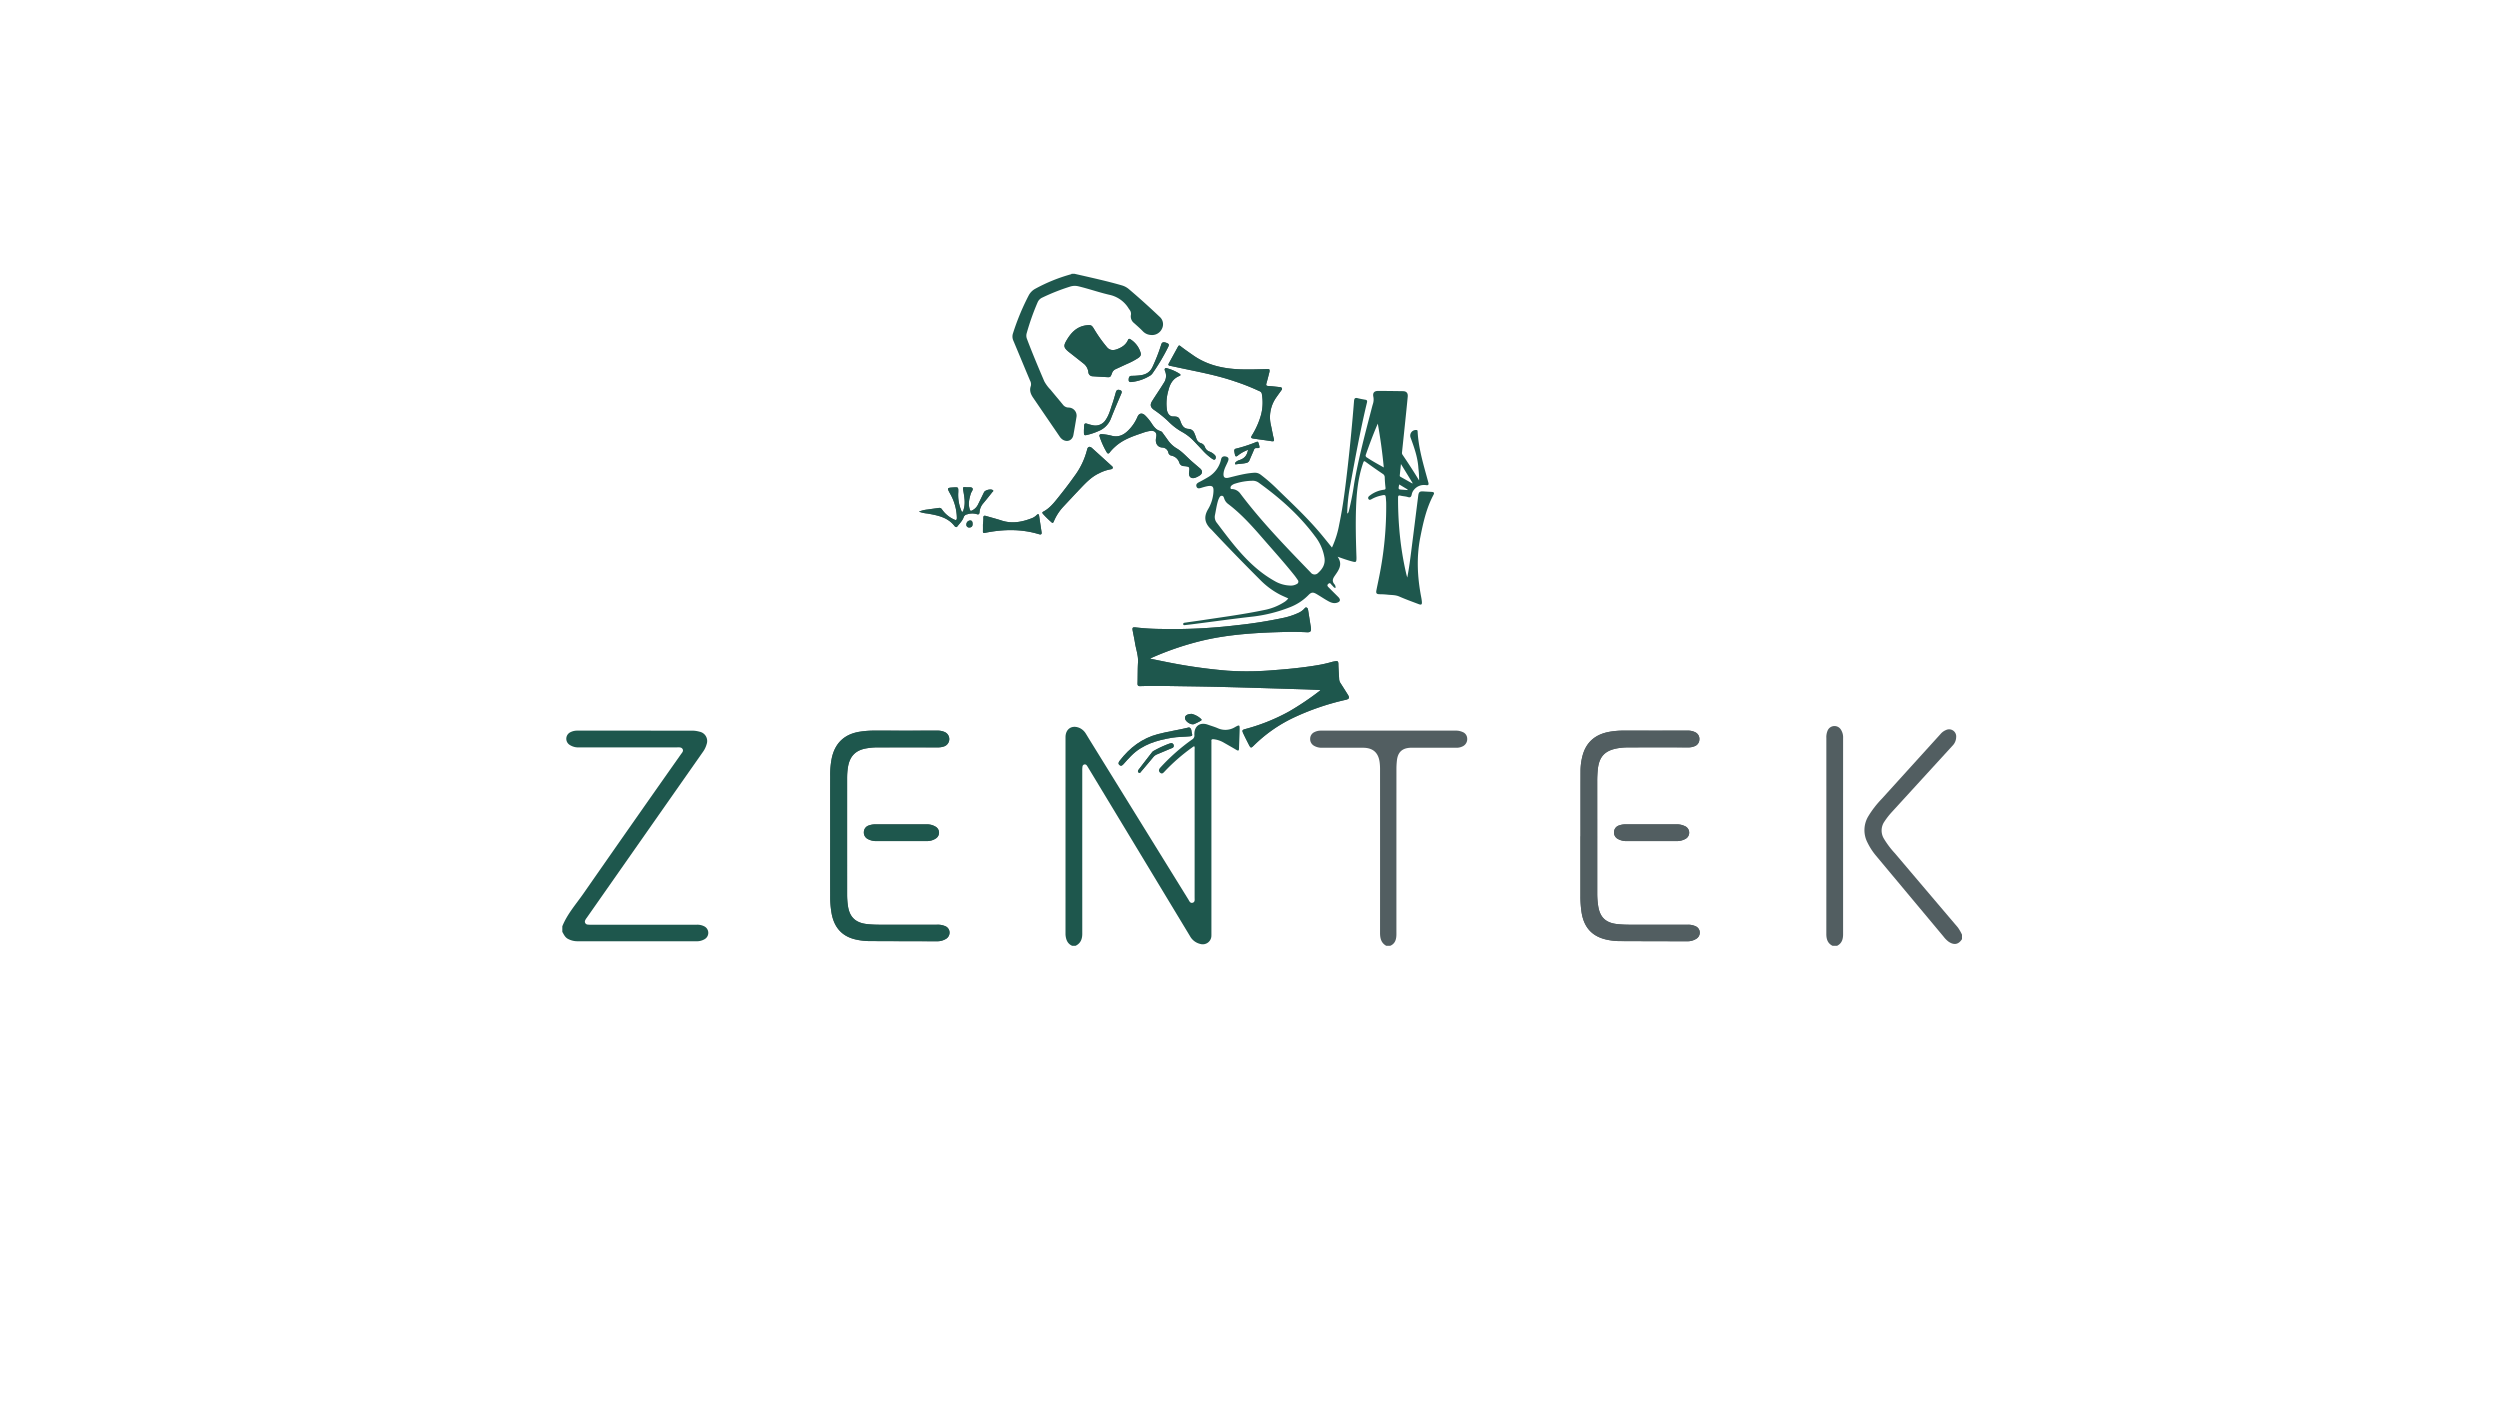 <svg id="af4687f6-6348-4fb4-a378-90cf649401d8" data-name="LOGO" xmlns="http://www.w3.org/2000/svg" viewBox="0 0 1250 703">
  <g>
    <path d="M536.102,472.909c-2.283-.986-3.059-2.934-3.314-5.207a10.019,10.019,0,0,1-.033-1.114q-.002-49.002.001-98.004c.001-4.256,3.383-6.342,7.253-4.494a7.261,7.261,0,0,1,2.979,2.847c.618.982,1.204,1.983,1.814,2.969q24.668,39.894,49.346,79.782c.518.837.921,2.074,2.227,1.668,1.195-.371.935-1.573.936-2.52q.012-37.152 0-74.304a2.576,2.576,0,0,0-.128-1.36c-.465-.009-.762.319-1.086.548a94.731,94.731,0,0,0-13.831,12.076c-.637.667-1.211,1.381-2.199.558-.793-.66-.783-1.594.078-2.54a100.062,100.062,0,0,1,15.825-14.012,2.292,2.292,0,0,0,1.22-2.404,2.608,2.608,0,0,1-.003-.418c0-4.029,2.911-6.028,6.747-4.643,1.656.598,3.364,1.071,4.971,1.776a9.166,9.166,0,0,0,8.641-.582c2.244-1.247,2.332-1.155,2.274,1.45-.07,3.109-.23,6.216-.314,9.325-.028,1.041-.371,1.202-1.251.679-2.073-1.232-4.17-2.424-6.267-3.616a13.063,13.063,0,0,0-5.233-1.764c-.761-.073-1.151.155-1.054.984a9.72,9.72,0,0,1,.006,1.114q0,47.399-0,94.797c0,.418.018.838-.006,1.254a4.328,4.328,0,0,1-5.563,4.216,7.905,7.905,0,0,1-5.159-3.934q-10.899-18.051-21.801-36.1-14.609-24.181-29.223-48.358c-.168-.278-.341-.554-.532-.815a1.179,1.179,0,0,0-2.176.497,11.742,11.742,0,0,0-.117,1.941q-.008,40.846.004,81.693c.001,2.659-.833,4.79-3.356,6.011Z" fill="#1e574d"/>
    <path d="M281.158,463.149c2.464-6.147,6.863-11.063,10.574-16.398q24.258-34.863,48.712-69.588c.544-.777,1.433-1.591.865-2.611-.571-1.026-1.756-.865-2.773-.866q-24.541-.004-49.081.009a7.723,7.723,0,0,1-4.502-1.177,3.636,3.636,0,0,1,.478-6.515,7.286,7.286,0,0,1,3.241-.686q28.654-.004,57.308.005a13.933,13.933,0,0,1,3.715.508,4.763,4.763,0,0,1,3.616,6.299,12.187,12.187,0,0,1-1.871,3.859q-29.047,41.453-58.077,82.919a6.224,6.224,0,0,0-.735,1.174,1.49,1.49,0,0,0,1.297,2.215,12.049,12.049,0,0,0,1.67.06q26.423.004,52.846-.003a7.567,7.567,0,0,1,3.507.725,3.65,3.65,0,0,1,.204,6.599,7.547,7.547,0,0,1-4.016.949q-29.56.017-59.12-.005a9.996,9.996,0,0,1-5.21-1.276c-1.358-.803-1.913-2.159-2.649-3.407Z" fill="#1e574d"/>
    <path d="M693.142,472.909c-2.577-1.41-3.123-3.774-3.122-6.456q.02-41.123 0-82.246a25.078,25.078,0,0,0-.183-2.912c-.576-4.9-3.307-7.387-8.236-7.414-6.879-.037-13.758-.015-20.637-.005a7.44,7.44,0,0,1-3.869-.947,3.804,3.804,0,0,1-2.011-3.573,3.654,3.654,0,0,1,2.17-3.321,7.041,7.041,0,0,1,3.227-.72q33.744-.002,67.488-.003a7.774,7.774,0,0,1,3.248.665,3.55,3.55,0,0,1,2.373,3.149,3.996,3.996,0,0,1-1.956,3.889,6.888,6.888,0,0,1-3.751.859q-10.667-.01-21.334-.003c-.372,0-.744-.007-1.115.003-4.266.113-6.514,2.148-6.98,6.393a38.422,38.422,0,0,0-.236,4.165q-.02,40.914-.011,81.827c0,.511.007,1.023-.018,1.533-.11,2.26-.827,4.158-3.095,5.116Z" fill="#525e61"/>
    <path d="M537.218,136.889c3.235.74,6.472,1.47,9.703,2.222,4.695,1.093,9.378,2.233,14.009,3.581a9.405,9.405,0,0,1,3.52,1.884c5.25,4.439,10.335,9.063,15.335,13.78a4.943,4.943,0,0,1,1.154,6.091,5.418,5.418,0,0,1-5.483,3.044,6.026,6.026,0,0,1-3.954-1.774c-1.409-1.474-2.954-2.823-4.48-4.181a4.218,4.218,0,0,1-1.567-4.078,3.292,3.292,0,0,0-.685-2.615c-.112-.148-.237-.288-.334-.446a14.905,14.905,0,0,0-9.846-7.02c-5.137-1.197-10.141-2.962-15.283-4.199a7.658,7.658,0,0,0-4.232.114,104.705,104.705,0,0,0-13.946,5.51,4.57,4.57,0,0,0-2.345,2.425,121.253,121.253,0,0,0-5.421,15.322,4.403,4.403,0,0,0,.097,2.854c2.695,7.157,5.668,14.199,8.67,21.23a18.834,18.834,0,0,0,3.143,4.235c2.055,2.518,4.162,4.995,6.222,7.509a3.543,3.543,0,0,0,2.744,1.4,4.044,4.044,0,0,1,3.973,4.904q-.71,4.396-1.504,8.778c-.505,2.819-3.216,3.883-5.571,2.215a5.807,5.807,0,0,1-1.398-1.536Q523.183,208.54,516.624,198.943c-1.25-1.829-2.035-3.713-1.199-5.995a3.7,3.7,0,0,0-.419-2.685c-2.803-6.66-5.554-13.342-8.358-20.002a4.989,4.989,0,0,1-.143-3.638,119.046,119.046,0,0,1,7.811-18.843,8.048,8.048,0,0,1,3.474-3.482,83.347,83.347,0,0,1,17.743-7.168c.111-.03.196-.159.292-.242Z" fill="#1e574d"/>
    <path d="M981,469.563c-1.72,2.732-4.003,3.142-6.753,1.245a13.195,13.195,0,0,1-2.526-2.576q-16.928-20.263-33.847-40.532a31.88,31.88,0,0,1-4.14-6.422,13.466,13.466,0,0,1,.513-13.303,49.017,49.017,0,0,1,6.646-8.564q14.684-16.205,29.377-32.403a7.119,7.119,0,0,1,2.79-2.018,3.548,3.548,0,0,1,5.03,3.526,6.33,6.33,0,0,1-1.865,4.37q-15.186,16.597-30.362,33.203A37.242,37.242,0,0,0,942.27,410.697a7.86,7.86,0,0,0-.3,8.674,43.838,43.838,0,0,0,5.525,7.321q15.718,18.548,31.466,37.071A22.409,22.409,0,0,1,981,467.332Z" fill="#525e61"/>
    <path d="M916.288,472.909c-2.488-1.228-3.126-3.385-3.124-5.956q.024-48.991.009-97.982a8.347,8.347,0,0,1,.686-3.799,3.747,3.747,0,0,1,6.433-.592,7.088,7.088,0,0,1,1.258,4.465q-.012,34.496-.005,68.991,0,14.565 0,29.13c0,2.447-.631,4.558-3.025,5.743Z" fill="#525e61"/>
    <g>
      <path d="M472.327,462.969a8.987,8.987,0,0,0-3.543-.618q-14.224.016-28.449.001a61.856,61.856,0,0,1-6.818-.31c-5.699-.638-8.688-3.433-9.528-8.973a38.891,38.891,0,0,1-.422-5.828q-.007-29.138-.001-58.276a34.021,34.021,0,0,1,.418-5.409c.86-5.346,3.717-8.354,8.912-9.323a33.424,33.424,0,0,1,6.096-.543q14.852-.016,29.704-0a9.136,9.136,0,0,0,3.157-.427,3.868,3.868,0,0,0,.187-7.37,8.527,8.527,0,0,0-3.267-.583q-15.898.017-31.796-0a45.773,45.773,0,0,0-6.937.522c-7.617,1.153-12.348,5.473-14.082,12.896a41.083,41.083,0,0,0-.856,9.272c-.029,9.945-.011,19.89-.011,29.835,0,10.038-.021,20.076.013,30.114a46.732,46.732,0,0,0,.767,9.142c1.353,6.692,5.137,11.074,11.921,12.632a31.478,31.478,0,0,0,6.9.815q16.872.081,33.743.09a8.18,8.18,0,0,0,4.28-1.045,3.661,3.661,0,0,0,2.058-3.52A3.491,3.491,0,0,0,472.327,462.969Z" fill="#525e61"/>
      <path d="M467.785,413.334a8.392,8.392,0,0,0-4.656-1.166q-12.671-.016-25.342-.005a9.686,9.686,0,0,0-3.279.532,3.534,3.534,0,0,0-2.578,3.281,3.643,3.643,0,0,0,2.121,3.614,8.533,8.533,0,0,0,4.158.948c4.131-.016,8.262-.006,12.392-.006q6.266,0,12.532-0a8.032,8.032,0,0,0,4.755-1.281A3.445,3.445,0,0,0,467.785,413.334Z" fill="#525e61"/>
      <path d="M485.045,260.241a1.958,1.958,0,0,0-1.851,1.915,1.38,1.38,0,0,0,1.324,1.608c1.345.01,1.803-.705,1.784-1.759C486.286,261.167,486.173,260.181,485.045,260.241Z" fill="#525e61"/>
      <path d="M555.99,233.088q-4.996-4.547-10.003-9.081a2.367,2.367,0,0,0-1.256-.596c-.903.171-1.089.952-1.249,1.654a37.491,37.491,0,0,1-6.395,13.179c-2.753,3.913-5.7,7.681-8.704,11.404-1.933,2.395-3.942,4.708-6.726,6.165-.712.373-.509.73-.139,1.178a49.177,49.177,0,0,0,4.066,4.004c.672.644.949.608,1.323-.274a24.635,24.635,0,0,1,4.717-7.335c2.927-3.112,5.821-6.255,8.772-9.344,2.76-2.889,5.539-5.763,9.275-7.456a19.796,19.796,0,0,1,5.498-1.896c.45-.06.96-.147,1.178-.629C556.527,233.664,556.27,233.343,555.99,233.088Z" fill="#525e61"/>
      <path d="M519.55,257.829c-.146-.976-.618-.872-1.185-.342a7.044,7.044,0,0,1-2.156,1.501c-5.018,1.999-10.106,3.009-15.448,1.265-2.551-.832-5.154-1.503-7.729-2.262-.902-.266-1.393-.145-1.35.981.041,1.059-.107,2.125-.172,3.188l-.037 0c0,1.113.025,2.227-.008,3.339-.024.825.11,1.111,1.104.912,9.03-1.809,18.034-2.014,26.953.696.981.298,1.428.038,1.267-1.03Q520.164,261.954,519.55,257.829Z" fill="#525e61"/>
      <path d="M575.616,215.401c1.918 0,2.827,1.089,2.532,2.886-.083.503-.193,1.005-.225,1.512-.137,2.16,1.044,3.808,3.186,3.973a3.171,3.171,0,0,1,3.069,2.508,1.945,1.945,0,0,0,1.447,1.526,5.191,5.191,0,0,1,4.06,3.601,2.387,2.387,0,0,0,2.317,1.648c2.835.262,2.9.378,2.529,3.126-.308,2.282,1.179,3.462,3.32,2.601a11.583,11.583,0,0,0,1.972-1.018c1.502-.974,1.565-2.371.201-3.542q-1.902-1.633-3.808-3.261c-2.643-2.261-4.899-5.021-7.911-6.786a14.292,14.292,0,0,1-4.467-4.258q-1.211-1.701-2.451-3.382a2.194,2.194,0,0,0-1.135-.986c-2.068-.512-3.236-2.058-4.332-3.698a22.667,22.667,0,0,0-3.424-4.199c-1.492-1.369-3.006-1.053-3.756.776a20.894,20.894,0,0,1-4.387,6.554c-2.395,2.49-5.153,3.866-8.751,2.831a28.578,28.578,0,0,0-4.524-.742c-.814-.097-1.661.159-1.272,1.22a39.27,39.27,0,0,0,3.616,7.951c.421.651.887.715,1.403.021a21.124,21.124,0,0,1,2.668-2.834c4.003-3.709,9.044-5.352,14.05-7.055A17.466,17.466,0,0,1,575.616,215.401Z" fill="#525e61"/>
      <path d="M619.684,230.06a4.148,4.148,0,0,0-1.991,1.218.909.909,0,0,0-.184.631c.041.273.308.29.556.249,1.692-.281,3.421-.276,5.098-.693a2.149,2.149,0,0,0,1.593-1.383c.725-1.755,1.525-3.479,2.243-5.236a1.147,1.147,0,0,1,1.258-.815c1.679.032,1.682.005,1.255-1.686-.079-.314-.184-.623-.288-.931-.185-.545-.465-.675-1.052-.424a71.902,71.902,0,0,1-10.165,3.331.985.985,0,0,0-.87,1.174,17.538,17.538,0,0,0,.352,1.906c.189.865.551,1.034,1.325.449a18.765,18.765,0,0,1,5.205-2.932C623.46,227.82,622.279,229.166,619.684,230.06Z" fill="#525e61"/>
      <path d="M584.886,182.88c1.364.269,2.724.565,4.083.859,9.556,2.067,19.201,3.77,28.48,6.97a106.947,106.947,0,0,1,11.508,4.52c.782.375,1.799.57,1.964,1.744a24.529,24.529,0,0,1-.382,10.35,39.41,39.41,0,0,1-4.435,10.153c-.852,1.357-.706,1.623.846,1.851,2.937.433,5.884.8,8.815,1.27,1.268.203,1.416-.164,1.118-1.327-.551-2.152-.895-4.357-1.381-6.527a17.15,17.15,0,0,1,2.723-14.163c.743-1.064,1.507-2.113,2.264-3.168.295-.411.724-.813.433-1.363-.241-.455-.758-.472-1.223-.519-1.847-.186-3.69-.447-5.541-.535-1.054-.05-1.21-.39-.939-1.328.59-2.047,1.093-4.119,1.532-5.801.102-1.293-.006-1.37-1.308-1.337-4.543.114-9.081.289-13.632.112-8.367-.325-16.251-2.099-23.235-6.991-2.053-1.438-4.124-2.846-6.097-4.393-.451-.353-.949-.903-1.443.004-1.552,2.847-3.122,5.685-4.677,8.531C584.041,182.376,584.193,182.743,584.886,182.88Z" fill="#525e61"/>
      <path d="M576.051,200.559c-1.132,1.807-.839,3.051.852,4.306a55.277,55.277,0,0,1,7.266,5.842,30.32,30.32,0,0,0,7.06,5.372,24.783,24.783,0,0,1,5.682,4.434c1.383,1.441,2.74,2.906,4.12,4.349a27.985,27.985,0,0,0,4.838,4.388c.535.347,1.24.919,1.737.349a1.629,1.629,0,0,0-.286-2.149,7.051,7.051,0,0,0-2.681-1.702,3.671,3.671,0,0,1-2.162-2.208,3.036,3.036,0,0,0-2.029-1.957,3.507,3.507,0,0,1-2.297-2.424,26.976,26.976,0,0,0-.979-2.6,3.18,3.18,0,0,0-2.747-2.094c-2.338-.06-3.329-1.506-4.028-3.41-.931-2.534-1.321-2.801-3.977-2.831-1.39-.015-2.551-1.181-2.919-3.073a23.026,23.026,0,0,1,.688-9.922c.772-3.183,2.204-5.905,5.477-7.23,1.024-.415.523-.873-.063-1.234a22.14,22.14,0,0,0-5.57-2.482c-.477-.135-1.047-.47-1.457-.088-.474.441-.15,1.048.04,1.556a6.135,6.135,0,0,1-.69,5.683C580.039,194.525,577.971,197.495,576.051,200.559Z" fill="#525e61"/>
      <path d="M557.922,196.137c-.559,1.957-1.096,3.925-1.766,5.845-.942,2.701-1.625,5.512-3.293,7.92a6.028,6.028,0,0,1-6.506,2.713,21.125,21.125,0,0,1-2.809-.754c-.938-.311-1.434-.087-1.469.949-.023.695-.074,1.389-.119,2.204,0,.251-0.0.622,0,.994.002,1.651.174,1.804,1.751,1.415a31.402,31.402,0,0,0,5.513-1.876,10.958,10.958,0,0,0,6.153-6.066c1.65-4.224,3.447-8.391,5.232-12.562.411-.959.381-1.569-.721-1.903C558.808,194.69,558.222,195.085,557.922,196.137Z" fill="#525e61"/>
      <path d="M565.826,187.927c-1.274-.004-1.452.929-1.502,1.911-.047.914.442,1.254,1.323,1.175a22.008,22.008,0,0,0,9.601-3.323,4.395,4.395,0,0,0,1.057-1.091,101.599,101.599,0,0,0,7.729-13.001c.675-1.363.481-1.709-.984-2.226-1.444-.51-2.115-.232-2.477,1.02a88.704,88.704,0,0,1-4.216,10.854c-1.245,2.845-3.438,4.097-6.37,4.42A37.016,37.016,0,0,1,565.826,187.927Z" fill="#525e61"/>
      <path d="M533.992,175.623c.245.213.502.412.757.613,2.296,1.81,4.606,3.603,6.883,5.436a6.319,6.319,0,0,1,2.543,4.321,2.193,2.193,0,0,0,2.279,2.153c1.758.133,3.52.222,5.279.328.371.018.742.029,1.113.055,2.323.168,2.362.18,3.157-1.952a3.321,3.321,0,0,1,1.8-1.993q2.779-1.271,5.549-2.561a35.941,35.941,0,0,0,5.773-3.04c.834-.591,1.53-1.318,1.232-2.437a11.871,11.871,0,0,0-5.105-6.871c-.427-.289-.927-.437-1.237.284-1.072,2.488-3.182,3.797-5.585,4.676-1.821.666-3.606.574-4.952-1.045a70.276,70.276,0,0,1-6.513-9.182c-1.089-1.845-1.563-2.028-3.702-1.764-4.96.611-7.852,3.807-10.152,7.821C531.736,172.865,531.889,173.794,533.992,175.623Z" fill="#525e61"/>
      <path d="M496.163,246.051c.203-.256.817-.528.239-.986-.957-.759-3.857-.047-4.398,1.062-1.015,2.082-2.015,4.172-3.054,6.243a6.286,6.286,0,0,1-2.328,2.533c-1.295.812-1.497.741-1.882-.693-.682-2.541-.083-4.96.653-7.379.286-.94,1.359-1.99.817-2.724-.515-.697-1.908-.394-2.923-.475-1.918-.152-1.941-.154-1.639,1.682.526,3.206,1.189,6.404.097,9.625-.127.375-.072.942-.599.941-.403-.001-.452-.52-.601-.846a20.312,20.312,0,0,1-1.401-9c.045-2.48.009-2.48-2.528-2.314-3.061.201-3.135.241-1.694,2.884a25.397,25.397,0,0,1,3.503,12.306c-.001,1.123-.378,1.327-1.331.855a14.65,14.65,0,0,1-6.053-4.98,1.597,1.597,0,0,0-1.749-.8c-1.788.276-3.59.468-5.374.763a15.234,15.234,0,0,0-4.437,1.082,16.273,16.273,0,0,0,4.215.937c5.099.916,10.18,1.822,13.61,6.318a1.406,1.406,0,0,0,.438.339c.26.145.607.197.779-.031,1.147-1.514,2.628-2.92,3.252-4.634a2.163,2.163,0,0,1,1.775-1.581,7.978,7.978,0,0,1,4.801-.116c1.071.378,1.343-.087,1.409-.965a7.569,7.569,0,0,1,1.841-4.413C493.159,249.834,494.665,247.945,496.163,246.051Z" fill="#525e61"/>
      <path d="M849.875,466.025a3.489,3.489,0,0,0-2.36-3.014,8.851,8.851,0,0,0-3.533-.66q-14.293.013-28.587.001a61.763,61.763,0,0,1-6.817-.312c-5.708-.638-8.6-3.37-9.478-9.009a40.485,40.485,0,0,1-.477-6.24q-.001-28.16-.01-56.321c-.001-1.815.09-3.621.254-5.424.607-6.669,3.488-9.824,10.119-10.944a31.649,31.649,0,0,1,5.129-.403c9.901-.037,19.801-.021,29.702-.014a8.025,8.025,0,0,0,3.536-.604,3.626,3.626,0,0,0,2.336-3.33,3.686,3.686,0,0,0-2.215-3.694,7.98,7.98,0,0,0-3.646-.749q-16.036.012-32.073-.002a40.189,40.189,0,0,0-6.793.551c-7.254,1.231-12.049,5.202-13.821,12.497a30.077,30.077,0,0,0-.876,7.034c-.026,10.92-.012,21.84-.012,32.76l-.044,0q0,14.917 0,29.833a52.714,52.714,0,0,0,.574,8.186c1.166,7.432,5.135,11.887,12.144,13.558a30.402,30.402,0,0,0,6.903.816q16.87.084,33.741.085a8.034,8.034,0,0,0,4.396-1.135A3.6,3.6,0,0,0,849.875,466.025Z" fill="#525e61"/>
      <path d="M585.474,371.594c-.249.071-.656.163-1.046.303a54.296,54.296,0,0,0-7.427,3.442,2.798,2.798,0,0,0-.884.662q-3.381,4.333-6.715,8.703c-.377.493-.707,1.124-.054,1.591.669.479.977-.242,1.308-.631,1.985-2.331,3.965-4.667,5.914-7.028a4.911,4.911,0,0,1,1.97-1.474c2.482-1.022,4.941-2.102,7.426-3.116a1.171,1.171,0,0,0,.858-1.499A1.192,1.192,0,0,0,585.474,371.594Z" fill="#525e61"/>
      <path d="M842.296,413.003a9.125,9.125,0,0,0-4.057-.84q-12.691-.004-25.382-.001a9.667,9.667,0,0,0-3.284.543,3.568,3.568,0,0,0-2.565,3.312,3.62,3.62,0,0,0,2.063,3.522,8.451,8.451,0,0,0,4.288.996c4.137-.018,8.275-.006,12.412-.006s8.275-.007,12.412.004a8.746,8.746,0,0,0,4.301-.966,3.548,3.548,0,0,0-.19-6.564Z" fill="#525e61"/>
      <path d="M594.563,363.691c-5.247,1.307-10.442,2.017-15.527,3.348-8.078,2.115-14.187,6.851-19.171,13.308-.54.7-.973,1.504-.092,2.2.89.704,1.495.062,2.093-.616,1.196-1.357,2.413-2.7,3.683-3.988,5.598-5.679,12.789-7.789,20.36-9.059,2.989-.501,6.018-.427,9.019-.729.721-.073,1.446-.224,1.104-1.118C595.601,365.907,596.051,364.302,594.563,363.691Z" fill="#525e61"/>
      <path d="M670.258,341.568a4.006,4.006,0,0,1-.683-2.071c-.119-2.549-.34-5.095-.386-7.644-.022-1.206-.516-1.459-1.543-1.238-.544.117-1.101.186-1.633.34a66.279,66.279,0,0,1-7.596,1.698c-7.198,1.195-14.453,1.896-21.721,2.436a152.616,152.616,0,0,1-22.96.255,263.198,263.198,0,0,1-30.714-4.391c-2.581-.507-5.153-1.057-7.996-1.643.438-.223.593-.312.756-.383a147.484,147.484,0,0,1,26.189-8.815c13.329-3.062,26.91-3.768,40.518-4.134,3.665-.099,7.335-.039,11.003.151,1.706.088,2.175-.515,1.977-2.179-.066-.552-.175-1.099-.262-1.649-.377-2.383-.746-4.767-1.135-7.148-.09-.55-.208-1.156-.803-1.373-.526-.191-.837.27-1.144.605a9.152,9.152,0,0,1-2.815,2.015,35.58,35.58,0,0,1-7.637,2.536,224.23,224.23,0,0,1-23.64,3.716,267.628,267.628,0,0,1-37.536,1.823,118.233,118.233,0,0,1-12.639-.771c-1.537-.195-1.787.152-1.522,1.615.372,2.053.836,4.09,1.162,6.149.512,3.235,1.719,6.34,1.509,9.718-.219,3.518-.131,7.054-.243,10.579-.032,1.002.376,1.338,1.289,1.308,7.107-.231,14.214-.059,21.32.046,7.568.112,15.136.233,22.702.433,12.298.326,24.595.713,36.892,1.088,3.031.092,6.06.237,9.228.363a3.459,3.459,0,0,1-.385.459,140.835,140.835,0,0,1-15.239,10.254,96.299,96.299,0,0,1-21.748,8.756c-1.776.477-1.913.691-1.12,2.379.867,1.844,1.79,3.662,2.72,5.476.923,1.799,1.089,1.803,2.531.392a72.185,72.185,0,0,1,19.622-13.781,126.329,126.329,0,0,1,26.247-9.022c1.815-.412,2.079-1.017,1.089-2.588C672.697,345.405,671.499,343.473,670.258,341.568Z" fill="#525e61"/>
      <path d="M595.86,356.943c-2.394.04-3.559.966-3.335,2.329.26,1.583,3.025,3.343,4.518,2.773a31.043,31.043,0,0,0,3.224-1.597c.385-.201.777-.499.285-.947A10.42,10.42,0,0,0,595.86,356.943Z" fill="#525e61"/>
      <path d="M715.92,245.956c-1.343-.092-2.689-.135-4.031-.235-1.997-.148-2.531.212-2.781,2.177-1.155,9.071-2.259,18.149-3.428,27.218-.574,4.458-1.117,8.924-2.047,13.648-.206-.724-.344-1.146-.446-1.577a154.483,154.483,0,0,1-3.571-23.086q-.611-7.566-.587-15.164c.003-.919.108-1.387,1.204-1.114,1.213.302,2.506.318,3.687.698,1.263.407,1.667-.088,1.931-1.189a4.994,4.994,0,0,1,1.07-2.359,6.481,6.481,0,0,1,6.132-2.405c1.162.182,1.416-.237,1.096-1.419-2.263-8.367-4.875-16.665-5.336-25.411-.021-.406-.059-.702-.593-.728a2.822,2.822,0,0,0-2.939,3.763c1.834,4.968,3.595,9.951,3.915,15.305a47.992,47.992,0,0,1,.361,6.159c-2.758-4.577-5.502-8.757-8.311-12.895a1.65,1.65,0,0,1-.239-1.186q.757-7.202,1.505-14.405c.462-4.479.932-8.956,1.356-13.438.167-1.762-.662-2.704-2.341-2.729-4.134-.062-8.268-.114-12.402-.127-2.012-.007-2.859.943-2.449,2.911a7.159,7.159,0,0,1-.242,3.671c-.257.842-.472,1.698-.692,2.551-3.199,12.345-6.512,24.663-8.67,37.252a134.499,134.499,0,0,1-2.581,13.381c-.149.535-.16,1.168-.897,1.562a82.306,82.306,0,0,1,1.546-14.229c2.533-13.822,5.06-27.648,8.349-41.318.197-.82.031-1.225-.821-1.374-1.279-.223-2.562-.449-3.817-.775-1.262-.328-1.73.078-1.833,1.376q-1.288,16.244-3.112,32.437c-1.111,9.73-2.249,19.458-4.248,29.056a47.831,47.831,0,0,1-3.671,11.817c-1.917-2.358-3.76-4.684-5.666-6.956-6.552-7.811-13.975-14.779-21.283-21.855a84.428,84.428,0,0,0-8.69-7.615,4.73,4.73,0,0,0-3.231-.976c-4.343.259-8.501,1.42-12.691,2.448-2.172.533-2.912-.232-2.61-2.467.288-2.127,1.464-3.887,2.22-5.819.392-1.001.364-1.82-.854-2.199-1.367-.425-2.333.007-2.61,1.202a13.63,13.63,0,0,1-6.471,9.001c-1.511.903-3.052,1.762-4.619,2.565-.994.51-1.661,1.185-1.193,2.3.459,1.094,1.491.757,2.319.532a27.404,27.404,0,0,1,3.354-.89c2.238-.314,2.857.239,2.782,2.521a19.24,19.24,0,0,1-2.748,9.116c-2.364,4.026-1.467,7.2,1.724,10.13.068.063.132.131.195.199,7.919,8.498,16.041,16.798,24.254,25.012a39.287,39.287,0,0,0,9.802,7.27c1.344.692,2.75,1.265,4.166,1.91a7.202,7.202,0,0,1-2.108,1.896,28.451,28.451,0,0,1-10.044,3.94c-10.136,2.117-20.403,3.464-30.633,5.021-2.799.426-5.609.779-8.407,1.21-.547.084-1.459.066-1.346.859.1.699.937.399,1.438.35,1.755-.171,3.505-.407,5.255-.631,9.027-1.156,18.042-2.412,27.082-3.443a73.596,73.596,0,0,0,19.532-4.774,26.106,26.106,0,0,0,9.256-6.027c1.398-1.461,2.262-1.657,4.041-.625,1.845,1.07,3.611,2.278,5.464,3.333,1.411.804,2.899,1.551,4.615,1.116,1.89-.48,2.191-1.584.834-2.949-1.474-1.482-2.976-2.937-4.433-4.435-.582-.598-1.56-1.25-.486-2.156.984-.831,1.299.357,1.842.795.548.442.834,1.234,1.713,1.304a2.308,2.308,0,0,0-.62-1.954c-1.121-1.407-.836-2.534.139-3.967,1.923-2.829,4.347-5.685,1.539-9.701,2.802.98,5.188,1.836,7.646,2.457,1.438.363,1.724.161,1.772-1.338.011-.325.011-.651 0-.976-.277-8.074-.477-16.145-.216-24.227.251-7.78,1.012-15.453,3.574-22.869.344-.995.554-.981,1.34-.407q4.161,3.039,8.436,5.92a1.999,1.999,0,0,1,1.008,1.787c.057,1.668.169,3.339.371,4.996.101.831-.047,1.091-.937,1.171a14.477,14.477,0,0,0-6.853,2.86c-.611.419-1.157,1.03-.728,1.739.494.815,1.26.272,1.831-.042a16.551,16.551,0,0,1,4.15-1.57c2.623-.628,2.624-.624,2.795,2.106.029.463.084.924.093,1.387a175.665,175.665,0,0,1-3.493,36.945c-.442,2.275-.948,4.538-1.393,6.813-.306,1.565.096,1.978,1.676,1.998,1.299.016,2.602.076,3.892.22,1.963.219,3.944.084,5.862.927,3.178,1.397,6.456,2.572,9.706,3.802,1.338.506,1.72.198,1.597-1.203a21.692,21.692,0,0,0-.319-2.204c-1.923-9.976-2.459-19.966-.471-30.01,1.452-7.335,3.035-14.619,6.629-21.28C717.327,246.347,716.846,246.019,715.92,245.956Zm-16.009-8.523c.171-1.688.35-3.376.565-5.425,2.081,3.4,3.96,6.471,5.84,9.542l-.143.196c-1.977-1.119-3.95-2.246-5.935-3.351C699.802,238.155,699.874,237.796,699.91,237.433ZM699.618,242.222c1.436.865,2.821,1.698,4.206,2.532l-.08.281c-.814-.06-1.628-.132-2.443-.178C699.083,244.731,699.083,244.736,699.618,242.222Zm-51.283,49.824a5.901,5.901,0,0,1-3.354.729,16.262,16.262,0,0,1-7.658-2.254c-7.53-4.194-13.616-10.072-19.126-16.599-3.384-4.008-6.52-8.211-9.684-12.392a4.638,4.638,0,0,1-1.03-3.992c.471-2.267.784-4.567,1.421-6.799a9.091,9.091,0,0,1,.579-1.558c.307-.617.625-1.338,1.47-1.284.804.052.944.811,1.162,1.401a5.491,5.491,0,0,0,1.809,2.585c6.461,4.862,11.841,10.818,17.106,16.888,5.441,6.273,11.022,12.427,16.199,18.926.577.724,1.094,1.496,1.624,2.257A1.304,1.304,0,0,1,648.335,292.046Zm10.733-5.603a2.39,2.39,0,0,1-3.705-.186c-12.231-12.65-24.498-25.269-35.122-39.352a5.519,5.519,0,0,0-3.923-2.368c-.385-.042-.915.145-1.04-.432a1.377,1.377,0,0,1,.425-1.273,4.694,4.694,0,0,1,1.948-1.042,29.601,29.601,0,0,1,8.335-1.403,5.043,5.043,0,0,1,3.509,1.055c10.568,7.611,20.225,16.189,28.016,26.694a23.646,23.646,0,0,1,4.744,10.849C662.692,282.141,661.268,284.476,659.068,286.444Zm24.4-57.687a1.091,1.091,0,0,1-.526-1.484c1.816-5.198,3.734-10.356,5.955-15.449,1.288,7.201,2.288,14.423,2.995,21.907C688.919,232.044,686.115,230.538,683.468,228.757Z" fill="#1e574d"/>
    </g>
    <path d="M575.024,329.309c2.843.585,5.415,1.135,7.996,1.643a263.199,263.199,0,0,0,30.714,4.391,152.618,152.618,0,0,0,22.96-.255c7.268-.54,14.523-1.241,21.721-2.436a66.274,66.274,0,0,0,7.596-1.698c.533-.154,1.09-.223,1.633-.34,1.026-.221,1.521.032,1.543,1.238.046,2.55.268,5.096.386,7.644a4.006,4.006,0,0,0,.683,2.071c1.241,1.905,2.44,3.838,3.653,5.761.99,1.571.726,2.176-1.088,2.588a126.329,126.329,0,0,0-26.247,9.022,72.185,72.185,0,0,0-19.622,13.781c-1.443,1.412-1.609,1.407-2.531-.392-.93-1.813-1.853-3.632-2.72-5.476-.794-1.688-.657-1.901,1.12-2.379a96.3,96.3,0,0,0,21.748-8.756A140.837,140.837,0,0,0,659.809,345.463a3.461,3.461,0,0,0,.385-.459c-3.169-.126-6.198-.271-9.228-.363-12.297-.375-24.593-.763-36.892-1.088-7.566-.2-15.134-.322-22.702-.433-7.106-.105-14.213-.277-21.32-.046-.912.03-1.32-.306-1.288-1.308.112-3.526.024-7.062.243-10.579.21-3.378-.996-6.483-1.508-9.718-.326-2.059-.791-4.097-1.162-6.149-.265-1.463-.015-1.811,1.522-1.615a118.234,118.234,0,0,0,12.639.771,267.625,267.625,0,0,0,37.536-1.823,224.218,224.218,0,0,0,23.64-3.716,35.579,35.579,0,0,0,7.637-2.536,9.151,9.151,0,0,0,2.815-2.015c.306-.336.618-.797,1.144-.605.595.216.713.822.803,1.373.389,2.381.758,4.765,1.134,7.148.087.55.197,1.097.262,1.649.198,1.664-.271,2.268-1.977,2.179-3.667-.19-7.337-.25-11.003-.151-13.607.366-27.189,1.071-40.518,4.134a147.487,147.487,0,0,0-26.189,8.815C575.618,328.998,575.463,329.086,575.024,329.309Z" fill="#1e574d"/>
    <path d="M415.09,417.834c0-9.945-.018-19.89.011-29.835a41.084,41.084,0,0,1,.856-9.272c1.734-7.423,6.465-11.743,14.082-12.896a45.774,45.774,0,0,1,6.937-.522q15.898.024,31.796 0a8.527,8.527,0,0,1,3.267.583,3.868,3.868,0,0,1-.187,7.37,9.136,9.136,0,0,1-3.157.427q-14.852-.012-29.704 0a33.422,33.422,0,0,0-6.096.543c-5.195.968-8.051,3.977-8.912,9.323a34.029,34.029,0,0,0-.418,5.409q-.005,29.138.001,58.276a38.887,38.887,0,0,0,.422,5.828c.84,5.541,3.83,8.335,9.528,8.973a61.859,61.859,0,0,0,6.818.31q14.224.019,28.449-.001a8.987,8.987,0,0,1,3.543.618,3.491,3.491,0,0,1,2.444,3.093,3.661,3.661,0,0,1-2.058,3.52,8.18,8.18,0,0,1-4.28,1.045q-16.872-.025-33.743-.09a31.477,31.477,0,0,1-6.9-.815c-6.784-1.558-10.568-5.94-11.921-12.632a46.733,46.733,0,0,1-.767-9.142C415.069,437.91,415.09,427.872,415.09,417.834Z" fill="#1e574d"/>
    <path d="M790.254,418.151c0-10.92-.015-21.84.012-32.76a30.08,30.08,0,0,1,.876-7.034c1.772-7.295,6.567-11.266,13.821-12.497a40.191,40.191,0,0,1,6.793-.551q16.036.021,32.073.002a7.981,7.981,0,0,1,3.646.749,3.685,3.685,0,0,1,2.215,3.694,3.626,3.626,0,0,1-2.336,3.33,8.025,8.025,0,0,1-3.536.604c-9.901-.008-19.802-.023-29.702.014a31.649,31.649,0,0,0-5.129.403c-6.631,1.119-9.512,4.274-10.119,10.944-.164,1.803-.255,3.609-.254,5.424q.023,28.16.01,56.321a40.491,40.491,0,0,0,.477,6.24c.878,5.638,3.77,8.37,9.478,9.009a61.765,61.765,0,0,0,6.817.312q14.293.014,28.587-.001a8.851,8.851,0,0,1,3.533.66,3.489,3.489,0,0,1,2.359,3.014,3.6,3.6,0,0,1-1.908,3.469,8.034,8.034,0,0,1-4.396,1.135q-16.871-.023-33.741-.085a30.401,30.401,0,0,1-6.903-.816c-7.009-1.67-10.978-6.126-12.144-13.558a52.711,52.711,0,0,1-.574-8.186q-.001-14.917-0-29.833Z" fill="#525e61"/>
    <path d="M634.752,185.867c-.439,1.682-.942,3.754-1.532,5.801-.271.939-.115,1.278.939,1.328,1.851.087,3.694.349,5.541.535.465.047.982.064,1.223.519.292.55-.138.952-.433,1.363-.757,1.054-1.521,2.104-2.264,3.168a17.15,17.15,0,0,0-2.723,14.163c.486,2.17.83,4.374,1.381,6.527.298,1.163.149,1.531-1.118,1.327-2.931-.47-5.878-.837-8.815-1.27-1.552-.229-1.699-.494-.846-1.851a39.409,39.409,0,0,0,4.435-10.153,24.528,24.528,0,0,0,.382-10.35c-.165-1.174-1.183-1.369-1.964-1.744a106.949,106.949,0,0,0-11.508-4.52c-9.279-3.2-18.924-4.902-28.48-6.97-1.359-.294-2.719-.589-4.083-.859-.693-.137-.845-.504-.526-1.088,1.555-2.846,3.125-5.684,4.677-8.531.495-.907.992-.357,1.443-.004,1.974,1.547,4.045,2.955,6.097,4.393,6.984,4.892,14.868,6.666,23.235,6.992,4.551.177,9.089.002,13.632-.112C634.745,184.497,634.854,184.574,634.752,185.867Z" fill="#1e574d"/>
    <path d="M551.734,188.474c-1.76-.107-3.521-.195-5.279-.329a2.193,2.193,0,0,1-2.279-2.153,6.319,6.319,0,0,0-2.543-4.321c-2.278-1.832-4.588-3.625-6.883-5.436-.255-.201-.512-.4-.757-.613-2.103-1.828-2.255-2.758-.88-5.159,2.3-4.014,5.191-7.21,10.152-7.821,2.139-.263,2.613-.08,3.702,1.764a70.284,70.284,0,0,0,6.513,9.182c1.346,1.619,3.132,1.711,4.952,1.045,2.403-.879,4.513-2.187,5.585-4.676.31-.72.81-.573,1.237-.284a11.872,11.872,0,0,1,5.105,6.871c.298,1.119-.397,1.846-1.232,2.437a35.939,35.939,0,0,1-5.773,3.04q-2.771,1.288-5.549,2.561a3.321,3.321,0,0,0-1.8,1.993c-.796,2.132-.834,2.12-3.157,1.952C552.476,188.502,552.105,188.491,551.734,188.474Z" fill="#1e574d"/>
    <path d="M575.616,215.401a17.467,17.467,0,0,0-4.073.971c-5.006,1.703-10.047,3.346-14.05,7.055a21.12,21.12,0,0,0-2.668,2.834c-.516.695-.982.631-1.403-.021a39.272,39.272,0,0,1-3.616-7.951c-.389-1.061.458-1.316,1.272-1.22a28.581,28.581,0,0,1,4.524.742c3.599,1.034,6.357-.341,8.751-2.831a20.895,20.895,0,0,0,4.387-6.554c.75-1.829,2.264-2.145,3.756-.776a22.67,22.67,0,0,1,3.424,4.199c1.096,1.64,2.263,3.186,4.332,3.698a2.194,2.194,0,0,1,1.135.986q1.241,1.679,2.451,3.382a14.292,14.292,0,0,0,4.467,4.258c3.012,1.764,5.268,4.524,7.911,6.786q1.905,1.63,3.808,3.261c1.364,1.172,1.301,2.568-.201,3.542a11.582,11.582,0,0,1-1.972,1.018c-2.141.861-3.628-.32-3.32-2.601.371-2.747.306-2.864-2.529-3.126a2.387,2.387,0,0,1-2.317-1.648,5.191,5.191,0,0,0-4.06-3.601,1.945,1.945,0,0,1-1.447-1.526,3.171,3.171,0,0,0-3.069-2.508c-2.142-.165-3.324-1.813-3.186-3.973.032-.507.143-1.009.225-1.512C578.444,216.489,577.534,215.401,575.616,215.401Z" fill="#1e574d"/>
    <path d="M544.731,223.411a2.367,2.367,0,0,1,1.256.596q5.009,4.533,10.003,9.081c.28.255.537.575.358.972-.217.482-.728.569-1.178.629a19.796,19.796,0,0,0-5.498,1.896c-3.735,1.693-6.515,4.567-9.275,7.456-2.951,3.089-5.845,6.232-8.772,9.344a24.636,24.636,0,0,0-4.717,7.335c-.375.882-.651.918-1.323.274a49.173,49.173,0,0,1-4.066-4.004c-.371-.448-.574-.805.139-1.178,2.783-1.457,4.793-3.77,6.726-6.165,3.004-3.723,5.951-7.491,8.704-11.404a37.491,37.491,0,0,0,6.395-13.179C543.643,224.364,543.828,223.583,544.731,223.411Z" fill="#1e574d"/>
    <path d="M825.772,420.53c-4.137,0-8.275-.012-12.412.006a8.452,8.452,0,0,1-4.288-.996,3.62,3.62,0,0,1-2.063-3.522,3.568,3.568,0,0,1,2.565-3.312,9.666,9.666,0,0,1,3.284-.543q12.691-.002,25.382.001a9.125,9.125,0,0,1,4.057.84,3.548,3.548,0,0,1,.19,6.564,8.746,8.746,0,0,1-4.301.966C834.047,420.523,829.91,420.53,825.772,420.53Z" fill="#525e61"/>
    <path d="M450.601,420.532c-4.131,0-8.262-.01-12.392.006a8.534,8.534,0,0,1-4.158-.948,3.643,3.643,0,0,1-2.121-3.614,3.534,3.534,0,0,1,2.578-3.281,9.686,9.686,0,0,1,3.278-.532q12.671 0,25.342.005a8.392,8.392,0,0,1,4.656,1.166,3.445,3.445,0,0,1,.103,5.917,8.032,8.032,0,0,1-4.755,1.281Q456.867,420.534,450.601,420.532Z" fill="#1e574d"/>
    <path d="M586.42,208.226c2.656.03,3.046.297,3.977,2.83.7,1.904,1.69,3.349,4.028,3.41a3.18,3.18,0,0,1,2.747,2.094,27.005,27.005,0,0,1,.979,2.6,3.507,3.507,0,0,0,2.297,2.424,3.037,3.037,0,0,1,2.029,1.957,3.671,3.671,0,0,0,2.161,2.208,7.051,7.051,0,0,1,2.681,1.702,1.629,1.629,0,0,1,.286,2.149c-.497.57-1.202-.002-1.737-.349a27.984,27.984,0,0,1-4.838-4.388c-1.38-1.443-2.737-2.909-4.12-4.349a24.784,24.784,0,0,0-5.682-4.434,30.32,30.32,0,0,1-7.06-5.372,55.275,55.275,0,0,0-7.266-5.842c-1.691-1.255-1.984-2.499-.852-4.306,1.92-3.065,3.988-6.034,5.874-9.124a6.135,6.135,0,0,0,.69-5.683c-.19-.508-.514-1.116-.04-1.556.41-.381.98-.047,1.457.088a22.14,22.14,0,0,1,5.57,2.482c.586.361,1.087.819.063,1.234-3.273,1.325-4.705,4.048-5.477,7.23a23.027,23.027,0,0,0-.688,9.922C583.869,207.044,585.029,208.21,586.42,208.226Z" fill="#1e574d"/>
    <path d="M459.485,255.828a15.234,15.234,0,0,1,4.437-1.082c1.785-.295,3.586-.487,5.374-.763a1.597,1.597,0,0,1,1.749.8,14.649,14.649,0,0,0,6.053,4.98c.953.472,1.33.269,1.331-.855a25.397,25.397,0,0,0-3.503-12.306c-1.44-2.643-1.366-2.683,1.694-2.884,2.537-.167,2.573-.166,2.528,2.314a20.311,20.311,0,0,0,1.401,9c.148.326.198.845.601.846.527.001.472-.566.599-.941,1.092-3.221.429-6.42-.097-9.625-.301-1.836-.278-1.834,1.639-1.682,1.015.081,2.408-.222,2.923.475.542.734-.532,1.784-.817,2.724-.736,2.419-1.335,4.838-.653,7.379.385,1.434.587,1.505,1.882.693a6.286,6.286,0,0,0,2.328-2.533c1.039-2.07,2.039-4.16,3.054-6.243.54-1.109,3.441-1.821,4.398-1.062.578.458-.037.73-.239.986-1.498,1.894-3.004,3.783-4.557,5.632a7.569,7.569,0,0,0-1.841,4.413c-.066.878-.338,1.343-1.409.965a7.978,7.978,0,0,0-4.801.116,2.163,2.163,0,0,0-1.775,1.581c-.624,1.714-2.105,3.12-3.252,4.634-.172.228-.519.176-.779.031a1.405,1.405,0,0,1-.438-.339c-3.43-4.496-8.511-5.402-13.61-6.318A16.272,16.272,0,0,1,459.485,255.828Z" fill="#1e574d"/>
    <path d="M491.509,262.161c.065-1.063.213-2.129.172-3.188-.044-1.126.447-1.247,1.35-.981,2.575.759,5.179,1.429,7.729,2.262,5.342,1.743,10.431.734,15.448-1.265a7.044,7.044,0,0,0,2.156-1.501c.567-.53,1.039-.634,1.185.342q.618,4.125,1.237,8.25c.161,1.068-.286,1.328-1.266,1.03-8.918-2.71-17.923-2.505-26.953-.696-.994.199-1.128-.087-1.104-.912.033-1.112.008-2.226.008-3.339Z" fill="#1e574d"/>
    <path d="M594.563,363.691c1.488.612,1.038,2.216,1.469,3.345.342.895-.383,1.046-1.104,1.118-3.001.303-6.03.228-9.019.729-7.572,1.27-14.762,3.38-20.36,9.059-1.27,1.288-2.487,2.631-3.683,3.988-.598.678-1.203,1.32-2.093.616-.88-.696-.448-1.5.092-2.2,4.984-6.457,11.093-11.192,19.171-13.308C584.121,365.707,589.316,364.998,594.563,363.691Z" fill="#1e574d"/>
    <path d="M541.959,215.013c.045-.815.096-1.509.119-2.204.034-1.036.531-1.26,1.469-.949a21.126,21.126,0,0,0,2.809.754,6.028,6.028,0,0,0,6.506-2.713c1.668-2.408,2.351-5.22,3.293-7.92.67-1.92,1.208-3.888,1.766-5.845.3-1.051.886-1.447,1.964-1.121,1.102.333,1.132.943.721,1.903-1.785,4.17-3.582,8.337-5.232,12.562a10.958,10.958,0,0,1-6.153,6.066,31.403,31.403,0,0,1-5.513,1.876c-1.577.389-1.749.236-1.751-1.415C541.958,215.635,541.959,215.264,541.959,215.013Z" fill="#1e574d"/>
    <path d="M565.647,191.014c-.881.078-1.369-.261-1.323-1.175.05-.982.228-1.915,1.502-1.911a37.018,37.018,0,0,0,4.161-.261c2.932-.323,5.125-1.575,6.37-4.42a88.697,88.697,0,0,0,4.216-10.854c.362-1.253,1.033-1.53,2.477-1.02,1.465.517,1.659.863.984,2.226a101.603,101.603,0,0,1-7.729,13.001,4.396,4.396,0,0,1-1.057,1.091A22.008,22.008,0,0,1,565.647,191.014Z" fill="#1e574d"/>
    <path d="M624.021,224.918a18.766,18.766,0,0,0-5.205,2.932c-.774.584-1.136.416-1.325-.449a17.55,17.55,0,0,1-.352-1.906.985.985,0,0,1,.87-1.174,71.902,71.902,0,0,0,10.165-3.331c.586-.251.867-.121,1.052.424.104.307.209.616.288.931.426,1.69.423,1.717-1.255,1.686a1.147,1.147,0,0,0-1.258.815c-.718,1.758-1.518,3.482-2.243,5.237a2.149,2.149,0,0,1-1.593,1.383c-1.678.417-3.406.412-5.098.693-.248.041-.515.024-.556-.249a.909.909,0,0,1,.184-.631,4.148,4.148,0,0,1,1.991-1.218C622.279,229.166,623.46,227.82,624.021,224.918Z" fill="#1e574d"/>
    <path d="M585.474,371.594a1.192,1.192,0,0,1,1.353.955,1.171,1.171,0,0,1-.858,1.499c-2.485,1.014-4.944,2.094-7.426,3.116a4.911,4.911,0,0,0-1.97,1.474c-1.949,2.361-3.929,4.697-5.914,7.028-.332.389-.639,1.11-1.308.631-.654-.468-.323-1.098.054-1.591q3.336-4.368,6.715-8.703a2.798,2.798,0,0,1,.884-.662,54.293,54.293,0,0,1,7.427-3.442C584.818,371.757,585.225,371.666,585.474,371.594Z" fill="#1e574d"/>
    <path d="M595.86,356.943a10.42,10.42,0,0,1,4.693,2.559c.492.447.1.745-.285.947a31.04,31.04,0,0,1-3.224,1.597c-1.493.569-4.258-1.19-4.518-2.773C592.302,357.909,593.467,356.983,595.86,356.943Z" fill="#1e574d"/>
    <path d="M484.518,263.764a1.38,1.38,0,0,1-1.324-1.608,1.958,1.958,0,0,1,1.851-1.915c1.128-.06,1.241.926,1.256,1.763C486.321,263.059,485.862,263.774,484.518,263.764Z" fill="#1e574d"/>
  </g>
</svg>

